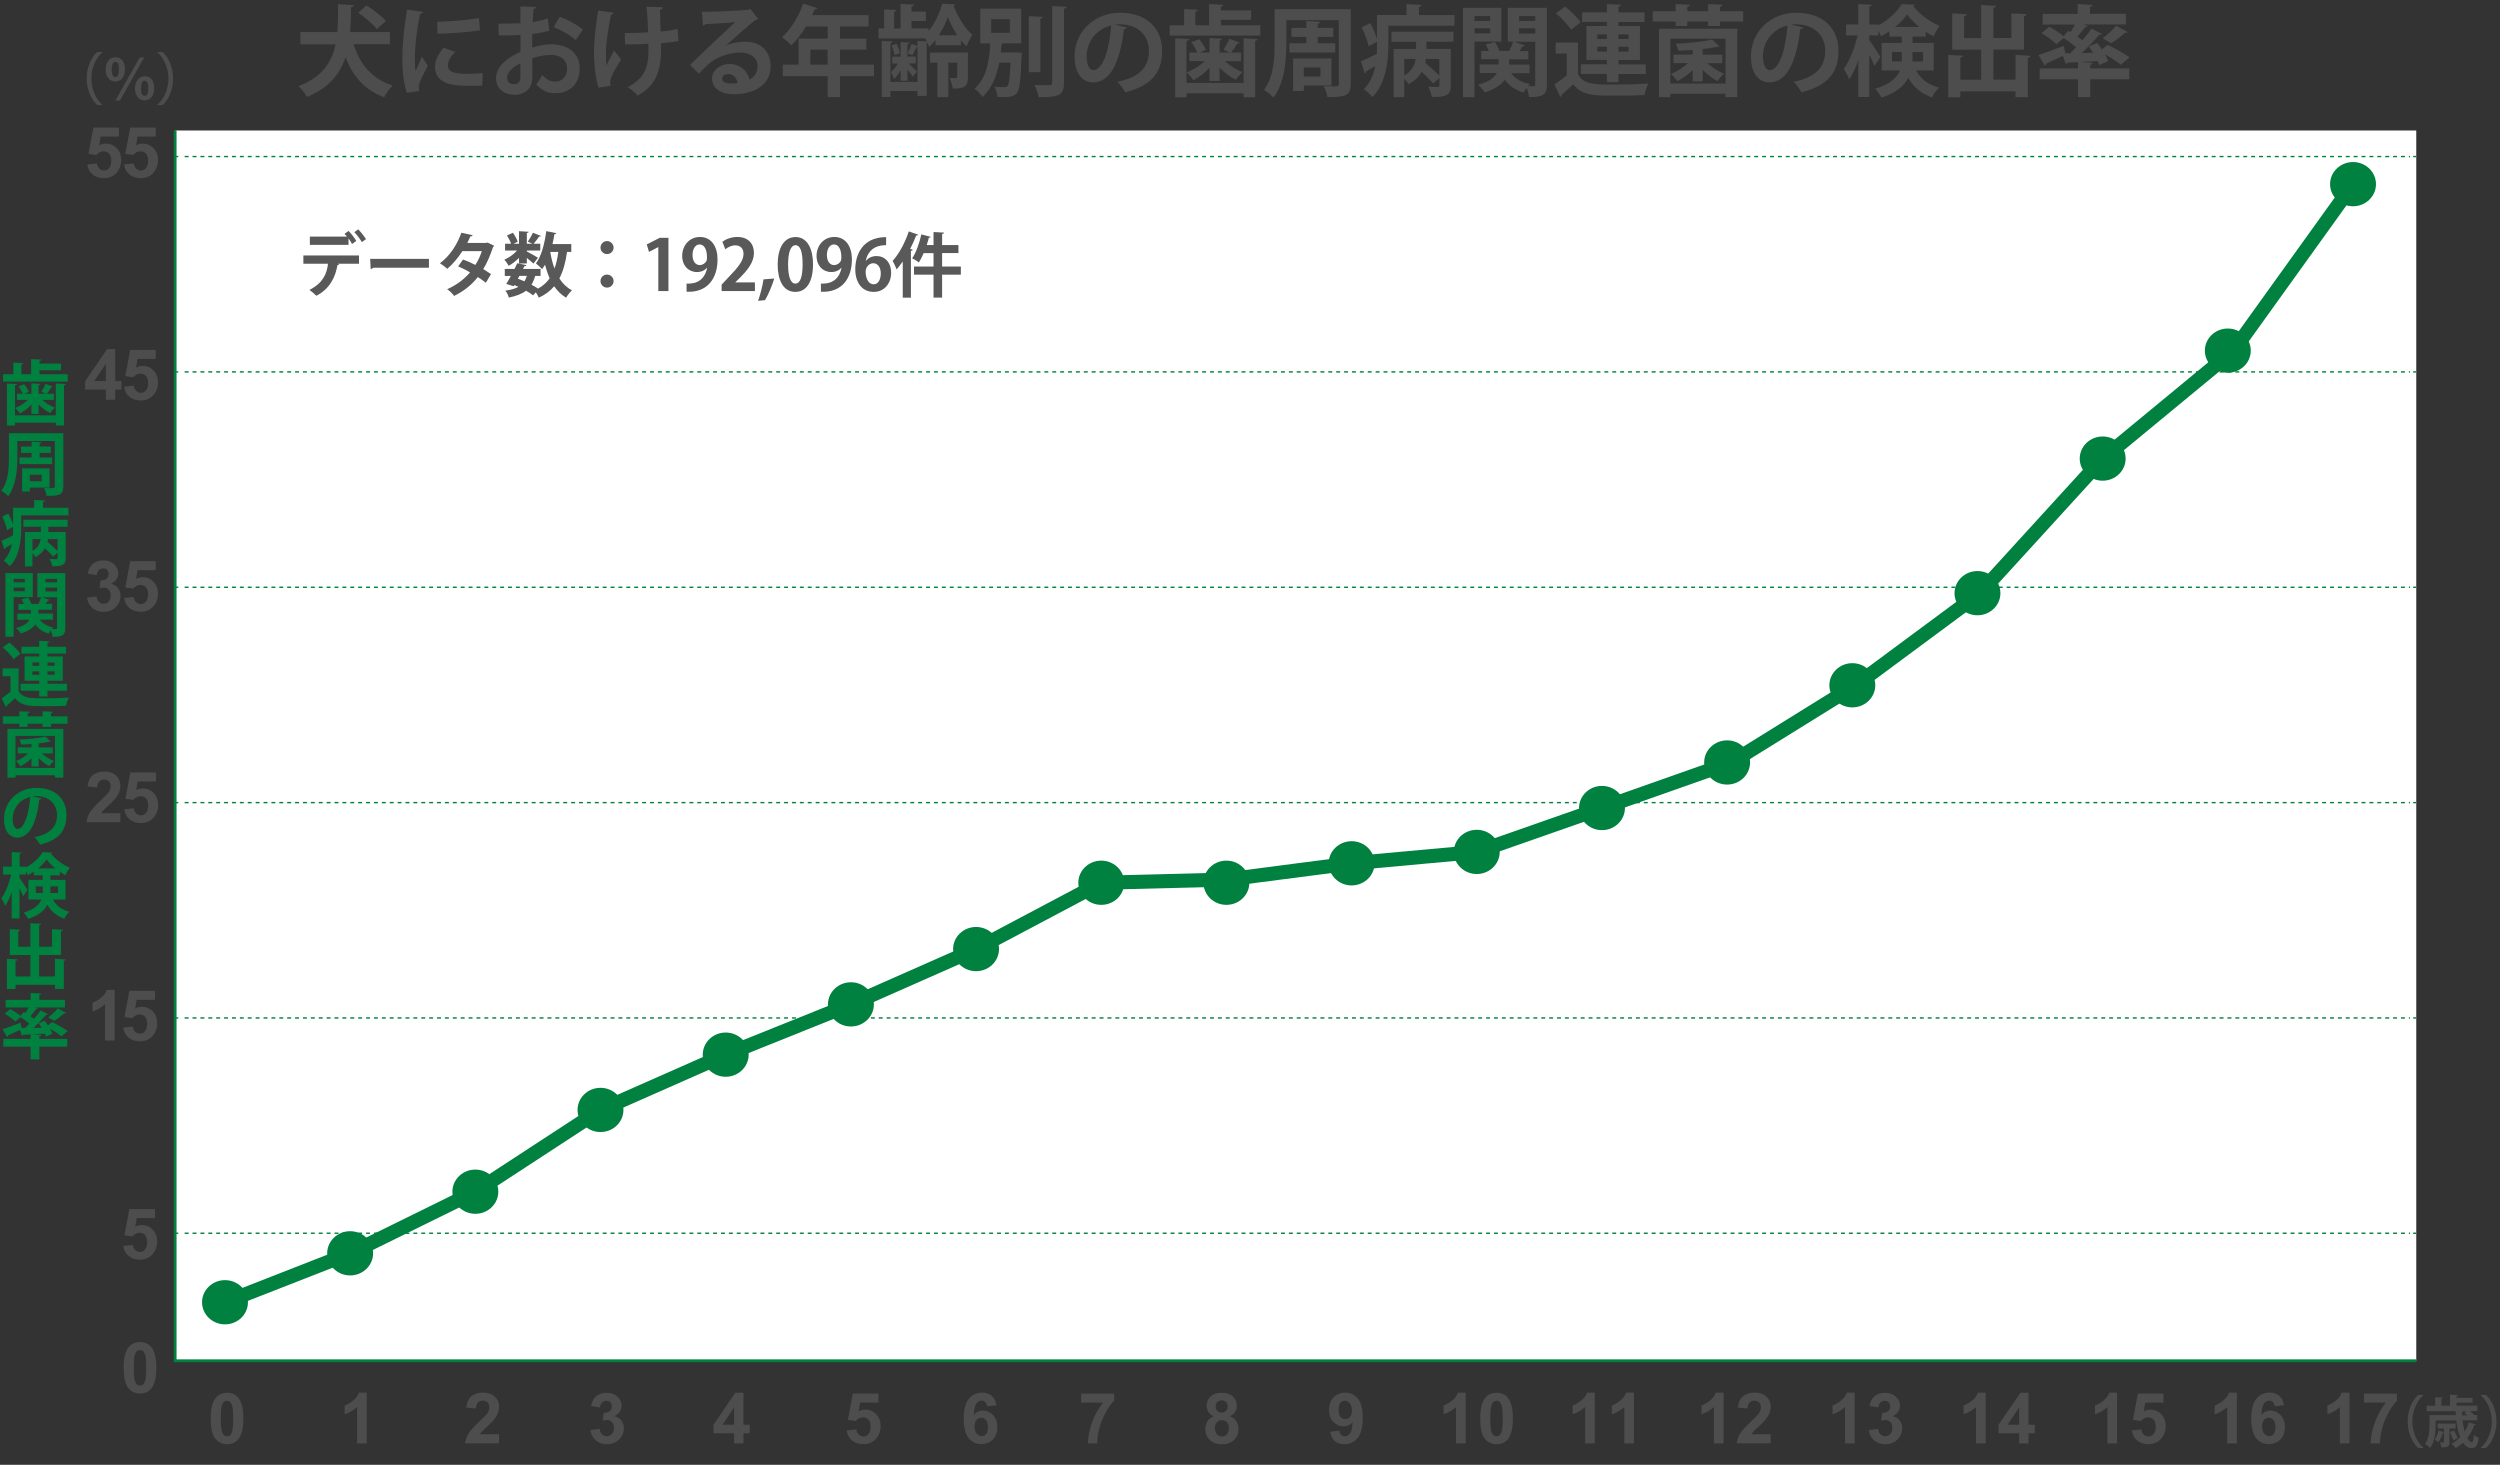 <?xml version="1.0" encoding="UTF-8"?><svg id="_歯周病グラフ01" xmlns="http://www.w3.org/2000/svg" width="355" height="208" xmlns:xlink="http://www.w3.org/1999/xlink" viewBox="0 0 355 208"><rect x="0" y="0" width="355" height="208" fill="#333333" stroke="none"/><defs><style>.cls-1{fill:#4d4d4d;}.cls-2{fill:#fff;}.cls-3{stroke-width:2px;}.cls-3,.cls-4,.cls-5,.cls-6,.cls-7{fill:none;}.cls-3,.cls-5,.cls-6,.cls-7{stroke:#00813f;stroke-miterlimit:10;}.cls-5,.cls-6{stroke-width:.2px;}.cls-8{fill:#595959;}.cls-6{stroke-dasharray:.56 .56;}.cls-7{stroke-width:.4px;}.cls-9{clip-path:url(#clippath);}.cls-10{fill:#00813f;}</style><clipPath id="clippath"><polyline class="cls-4" points="365 223 365 -1.29 -18.54 -1.29 -18.54 223"/></clipPath></defs><g id="ol"><rect class="cls-2" x="24.87" y="18.53" width="318.24" height="174.69"/><polyline class="cls-7" points="24.87 18.53 24.87 193.23 343.12 193.23"/><line class="cls-5" x1="24.87" y1="144.55" x2="25.32" y2="144.55"/><line class="cls-6" x1="26.22" y1="144.55" x2="342.22" y2="144.55"/><line class="cls-5" x1="342.67" y1="144.55" x2="343.12" y2="144.55"/><line class="cls-5" x1="24.87" y1="113.97" x2="25.32" y2="113.97"/><line class="cls-6" x1="26.22" y1="113.97" x2="342.22" y2="113.97"/><line class="cls-5" x1="342.67" y1="113.97" x2="343.12" y2="113.97"/><line class="cls-5" x1="24.87" y1="52.81" x2="25.32" y2="52.81"/><line class="cls-6" x1="26.22" y1="52.81" x2="342.22" y2="52.81"/><line class="cls-5" x1="342.67" y1="52.81" x2="343.12" y2="52.81"/><line class="cls-5" x1="24.87" y1="22.23" x2="25.32" y2="22.23"/><line class="cls-6" x1="26.22" y1="22.23" x2="342.22" y2="22.23"/><line class="cls-5" x1="342.67" y1="22.23" x2="343.12" y2="22.23"/><polyline class="cls-4" points="365 223 365 -1.29 -18.54 -1.29 -18.54 223"/><line class="cls-5" x1="24.87" y1="83.39" x2="25.32" y2="83.39"/><line class="cls-6" x1="26.22" y1="83.39" x2="342.22" y2="83.39"/><line class="cls-5" x1="342.67" y1="83.39" x2="343.12" y2="83.39"/><line class="cls-5" x1="24.87" y1="175.12" x2="25.32" y2="175.12"/><line class="cls-6" x1="26.22" y1="175.12" x2="342.22" y2="175.12"/><line class="cls-5" x1="342.67" y1="175.12" x2="343.12" y2="175.12"/><g class="cls-9"><path class="cls-10" d="M35.21,184.92c0,1.73-1.46,3.14-3.26,3.14s-3.26-1.41-3.26-3.14,1.46-3.14,3.26-3.14,3.26,1.41,3.26,3.14"/><path class="cls-10" d="M52.98,177.97c0,1.73-1.46,3.14-3.26,3.14s-3.26-1.41-3.26-3.14,1.46-3.14,3.26-3.14,3.26,1.41,3.26,3.14"/><path class="cls-10" d="M70.76,169.22c0,1.73-1.46,3.14-3.26,3.14s-3.26-1.41-3.26-3.14,1.46-3.14,3.26-3.14,3.26,1.41,3.26,3.14"/><path class="cls-10" d="M88.53,157.61c0,1.73-1.46,3.14-3.26,3.14s-3.26-1.41-3.26-3.14,1.46-3.14,3.26-3.14,3.26,1.41,3.26,3.14"/><path class="cls-10" d="M106.31,149.76c0,1.73-1.46,3.14-3.26,3.14s-3.26-1.41-3.26-3.14,1.46-3.14,3.26-3.14,3.26,1.41,3.26,3.14"/><path class="cls-10" d="M124.09,142.62c0,1.73-1.46,3.14-3.26,3.14s-3.26-1.41-3.26-3.14,1.46-3.14,3.26-3.14,3.26,1.41,3.26,3.14"/><path class="cls-10" d="M141.86,134.77c0,1.73-1.46,3.14-3.26,3.14s-3.26-1.41-3.26-3.14,1.46-3.14,3.26-3.14,3.26,1.41,3.26,3.14"/><path class="cls-10" d="M159.64,125.35c0,1.73-1.46,3.14-3.26,3.14s-3.26-1.41-3.26-3.14,1.46-3.14,3.26-3.14,3.26,1.41,3.26,3.14"/><path class="cls-10" d="M177.41,125.35c0,1.73-1.46,3.14-3.26,3.14s-3.26-1.41-3.26-3.14,1.46-3.14,3.26-3.14,3.26,1.41,3.26,3.14"/><path class="cls-10" d="M212.96,120.97c0,1.73-1.46,3.14-3.26,3.14s-3.26-1.41-3.26-3.14,1.46-3.14,3.26-3.14,3.26,1.41,3.26,3.14"/><path class="cls-10" d="M195.19,122.59c0,1.73-1.46,3.14-3.26,3.14s-3.26-1.41-3.26-3.14,1.46-3.14,3.26-3.14,3.26,1.41,3.26,3.14"/><path class="cls-10" d="M248.51,108.27c0,1.73-1.46,3.14-3.26,3.14s-3.26-1.41-3.26-3.14,1.46-3.14,3.26-3.14,3.26,1.41,3.26,3.14"/><path class="cls-10" d="M230.74,114.74c0,1.73-1.46,3.14-3.26,3.14s-3.26-1.41-3.26-3.14,1.46-3.14,3.26-3.14,3.26,1.41,3.26,3.14"/><path class="cls-10" d="M266.29,97.31c0,1.73-1.46,3.14-3.26,3.14s-3.26-1.41-3.26-3.14,1.46-3.14,3.26-3.14,3.26,1.41,3.26,3.14"/><path class="cls-10" d="M284.06,84.23c0,1.73-1.46,3.14-3.26,3.14s-3.26-1.41-3.26-3.14,1.46-3.14,3.26-3.14,3.26,1.41,3.26,3.14"/><path class="cls-10" d="M301.84,65.12c0,1.73-1.46,3.14-3.26,3.14s-3.26-1.41-3.26-3.14,1.46-3.14,3.26-3.14,3.26,1.41,3.26,3.14"/><path class="cls-10" d="M319.61,49.79c0,1.73-1.46,3.14-3.26,3.14s-3.26-1.41-3.26-3.14,1.46-3.14,3.26-3.14,3.26,1.41,3.26,3.14"/><path class="cls-10" d="M337.39,26.15c0,1.73-1.46,3.14-3.26,3.14s-3.26-1.41-3.26-3.14,1.46-3.14,3.26-3.14,3.26,1.41,3.26,3.14"/><polyline class="cls-3" points="334.13 26.15 317.15 49.79 298.58 65.12 281.14 84.23 263.48 97.31 245.82 108.27 227.48 114.74 209.7 120.97 191.93 122.59 174.15 124.9 156.38 125.35 138.6 134.77 120.83 142.62 103.05 149.76 85.28 157.61 67.5 169.22 49.72 177.97 31.95 184.92"/></g><path class="cls-1" d="M226.46,204.96h-1.37v-5.17c-.5.47-1.09.82-1.77,1.04v-1.25c.36-.12.75-.34,1.17-.67s.71-.71.86-1.15h1.11v7.19Z"/><path class="cls-1" d="M232.02,204.96h-1.37v-5.17c-.5.47-1.09.82-1.77,1.04v-1.25c.36-.12.75-.34,1.17-.67s.71-.71.86-1.15h1.11v7.19Z"/><path class="cls-1" d="M208.13,204.96h-1.37v-5.17c-.5.47-1.09.82-1.77,1.04v-1.25c.36-.12.75-.34,1.17-.67s.71-.71.86-1.15h1.11v7.19Z"/><path class="cls-1" d="M212.5,197.77c.69,0,1.24.25,1.63.74.47.59.7,1.56.7,2.92s-.23,2.33-.7,2.92c-.39.49-.93.73-1.62.73s-1.26-.27-1.68-.8c-.43-.54-.64-1.49-.64-2.86s.23-2.32.7-2.91c.39-.49.93-.73,1.62-.73ZM212.5,198.91c-.17,0-.31.05-.44.16-.13.11-.23.3-.3.57-.09.35-.14.95-.14,1.79s.04,1.42.13,1.73c.08.31.19.52.32.63.13.1.28.16.44.16s.31-.05.44-.16c.13-.11.23-.3.3-.57.09-.35.14-.95.14-1.79s-.04-1.42-.13-1.73c-.08-.31-.19-.52-.32-.63-.13-.11-.28-.16-.44-.16Z"/><path class="cls-1" d="M188.86,203.3l1.33-.15c.03.27.12.47.25.6s.32.2.54.2c.28,0,.52-.13.72-.39.2-.26.33-.8.38-1.62-.34.4-.78.6-1.29.6-.56,0-1.05-.22-1.46-.65-.41-.43-.61-1-.61-1.7s.22-1.31.65-1.76c.43-.44.98-.67,1.65-.67.73,0,1.32.28,1.79.84.47.56.7,1.49.7,2.77s-.24,2.25-.73,2.83c-.48.58-1.12.87-1.89.87-.56,0-1.01-.15-1.36-.45-.34-.3-.57-.74-.66-1.34ZM191.97,200.3c0-.44-.1-.79-.3-1.03-.2-.24-.44-.37-.71-.37s-.46.1-.63.3c-.17.2-.25.53-.25.98s.09.8.27,1.02c.18.22.41.32.68.32s.49-.1.67-.31.27-.51.27-.92Z"/><path class="cls-1" d="M172.35,201.1c-.35-.15-.61-.36-.77-.62s-.24-.55-.24-.86c0-.53.19-.98.56-1.32.37-.35.9-.52,1.59-.52s1.21.17,1.58.52.56.79.56,1.32c0,.33-.09.63-.26.89-.17.26-.42.46-.73.59.4.16.7.39.91.7.21.31.31.66.31,1.06,0,.66-.21,1.2-.63,1.61-.42.41-.98.62-1.68.62-.65,0-1.19-.17-1.63-.51-.51-.4-.77-.96-.77-1.66,0-.39.1-.74.29-1.07.19-.32.5-.57.91-.75ZM172.51,202.78c0,.38.1.67.29.88.19.21.44.32.72.32s.52-.1.7-.31.28-.5.28-.88c0-.34-.09-.6-.28-.81-.19-.2-.43-.31-.72-.31-.33,0-.58.12-.75.35-.17.23-.25.48-.25.75ZM172.63,199.71c0,.27.08.49.23.64.15.15.36.23.62.23s.47-.08.62-.23.23-.37.23-.64c0-.26-.08-.46-.23-.62-.16-.15-.36-.23-.61-.23s-.47.08-.63.23-.23.36-.23.62Z"/><path class="cls-1" d="M153.52,199.17v-1.27h4.69v1c-.39.38-.78.93-1.18,1.64s-.71,1.47-.92,2.27-.31,1.52-.31,2.15h-1.32c.02-.99.23-2,.61-3.03s.9-1.95,1.54-2.76h-3.12Z"/><path class="cls-1" d="M141.5,199.55l-1.33.15c-.03-.27-.12-.48-.25-.61s-.31-.2-.53-.2c-.29,0-.53.13-.73.39s-.33.8-.38,1.63c.34-.4.77-.61,1.27-.61.57,0,1.06.22,1.47.65.41.44.61,1,.61,1.69,0,.73-.21,1.32-.64,1.76s-.98.66-1.66.66c-.72,0-1.32-.28-1.78-.84-.46-.56-.7-1.48-.7-2.76s.24-2.26.73-2.84c.49-.58,1.12-.87,1.89-.87.54,0,.99.15,1.35.46s.58.75.68,1.33ZM138.39,202.55c0,.45.1.79.31,1.03s.44.36.7.36.47-.1.63-.3c.17-.2.25-.52.25-.98s-.09-.81-.27-1.02c-.18-.22-.41-.32-.68-.32s-.49.1-.67.31c-.18.21-.27.51-.27.92Z"/><path class="cls-1" d="M120.22,203.12l1.37-.14c.04.31.16.55.35.73.19.18.41.27.66.27.29,0,.53-.12.73-.35.2-.23.3-.58.3-1.05,0-.44-.1-.77-.29-.99-.2-.22-.45-.33-.77-.33-.39,0-.75.17-1.06.52l-1.11-.16.7-3.73h3.63v1.28h-2.59l-.21,1.22c.31-.15.62-.23.94-.23.61,0,1.12.22,1.55.66.42.44.63,1.02.63,1.72,0,.59-.17,1.11-.51,1.58-.46.63-1.11.95-1.94.95-.66,0-1.2-.18-1.62-.53-.42-.35-.67-.83-.75-1.43Z"/><path class="cls-1" d="M104.24,204.96v-1.44h-2.93v-1.2l3.11-4.55h1.15v4.54h.89v1.21h-.89v1.44h-1.33ZM104.24,202.31v-2.45l-1.65,2.45h1.65Z"/><path class="cls-1" d="M83.83,203.06l1.33-.16c.04.34.16.6.34.78s.41.27.67.27c.28,0,.52-.11.72-.32.19-.21.29-.5.29-.87,0-.35-.09-.62-.28-.82s-.41-.3-.68-.3c-.18,0-.39.03-.63.1l.15-1.12c.37,0,.65-.07.85-.24s.29-.4.29-.68c0-.24-.07-.43-.21-.58-.14-.14-.33-.21-.57-.21s-.43.08-.6.24-.27.4-.3.71l-1.26-.21c.09-.43.22-.78.4-1.04.18-.26.42-.46.74-.61s.67-.22,1.07-.22c.67,0,1.21.21,1.62.64.34.35.5.75.5,1.19,0,.63-.34,1.13-1.03,1.5.41.09.74.28.98.59.25.31.37.68.37,1.11,0,.63-.23,1.16-.69,1.61s-1.03.66-1.71.66c-.65,0-1.18-.19-1.61-.56-.43-.37-.67-.86-.74-1.46Z"/><path class="cls-1" d="M70.86,203.68v1.27h-4.81c.05-.48.21-.94.47-1.37.26-.43.78-1,1.54-1.72.62-.58,1-.97,1.14-1.17.19-.28.28-.56.28-.84,0-.31-.08-.54-.25-.71-.17-.16-.39-.25-.68-.25s-.51.09-.68.26c-.17.17-.27.46-.29.86l-1.37-.14c.08-.76.34-1.3.77-1.63s.97-.49,1.61-.49c.71,0,1.26.19,1.67.57.4.38.61.85.61,1.42,0,.32-.06.63-.17.92-.12.29-.3.6-.55.92-.17.21-.46.52-.9.91-.43.4-.71.66-.82.79-.12.13-.21.26-.28.38h2.72Z"/><path class="cls-1" d="M52.08,204.96h-1.37v-5.17c-.5.47-1.09.82-1.77,1.04v-1.25c.36-.12.75-.34,1.17-.67s.71-.71.86-1.15h1.11v7.19Z"/><path class="cls-1" d="M32.23,197.77c.69,0,1.24.25,1.63.74.47.59.7,1.56.7,2.92s-.23,2.33-.7,2.92c-.39.49-.93.73-1.62.73s-1.26-.27-1.68-.8c-.43-.54-.64-1.49-.64-2.86s.23-2.32.7-2.91c.39-.49.93-.73,1.62-.73ZM32.23,198.91c-.17,0-.31.05-.44.16-.13.11-.23.3-.3.57-.09.35-.14.95-.14,1.79s.04,1.42.13,1.73c.08.31.19.52.32.63.13.1.28.16.44.16s.31-.05.44-.16c.13-.11.23-.3.3-.57.09-.35.14-.95.14-1.79s-.04-1.42-.13-1.73c-.08-.31-.19-.52-.32-.63-.13-.11-.28-.16-.44-.16Z"/><path class="cls-1" d="M244.75,204.96h-1.37v-5.17c-.5.47-1.09.82-1.77,1.04v-1.25c.36-.12.75-.34,1.17-.67s.71-.71.86-1.15h1.11v7.19Z"/><path class="cls-1" d="M251.43,203.68v1.27h-4.81c.05-.48.21-.94.47-1.37.26-.43.78-1,1.54-1.72.62-.58,1-.97,1.14-1.17.19-.28.28-.56.28-.84,0-.31-.08-.54-.25-.71-.17-.16-.39-.25-.68-.25s-.51.09-.68.26c-.17.17-.27.46-.29.86l-1.37-.14c.08-.76.34-1.3.77-1.63s.97-.49,1.61-.49c.71,0,1.26.19,1.67.57.4.38.61.85.61,1.42,0,.32-.06.63-.17.92-.12.29-.3.6-.55.92-.17.21-.46.52-.9.91-.43.4-.71.66-.82.79-.12.13-.21.26-.28.38h2.72Z"/><path class="cls-1" d="M263.36,204.96h-1.37v-5.17c-.5.47-1.09.82-1.77,1.04v-1.25c.36-.12.75-.34,1.17-.67s.71-.71.86-1.15h1.11v7.19Z"/><path class="cls-1" d="M265.36,203.06l1.33-.16c.04.34.16.6.34.78s.41.27.67.27c.28,0,.52-.11.72-.32.19-.21.29-.5.29-.87,0-.35-.09-.62-.28-.82s-.41-.3-.68-.3c-.18,0-.39.03-.63.1l.15-1.12c.37,0,.65-.07.85-.24s.29-.4.29-.68c0-.24-.07-.43-.21-.58-.14-.14-.33-.21-.57-.21s-.43.08-.6.24-.27.4-.3.71l-1.26-.21c.09-.43.22-.78.4-1.04.18-.26.42-.46.74-.61s.67-.22,1.07-.22c.67,0,1.21.21,1.62.64.34.35.5.75.5,1.19,0,.63-.34,1.13-1.03,1.5.41.09.74.28.98.59.25.31.37.68.37,1.11,0,.63-.23,1.16-.69,1.61s-1.03.66-1.71.66c-.65,0-1.18-.19-1.61-.56-.43-.37-.67-.86-.74-1.46Z"/><path class="cls-1" d="M281.97,204.96h-1.37v-5.17c-.5.47-1.09.82-1.77,1.04v-1.25c.36-.12.75-.34,1.17-.67s.71-.71.86-1.15h1.11v7.19Z"/><path class="cls-1" d="M286.72,204.96v-1.44h-2.93v-1.2l3.11-4.55h1.15v4.54h.89v1.21h-.89v1.44h-1.33ZM286.72,202.31v-2.45l-1.65,2.45h1.65Z"/><path class="cls-1" d="M300.63,204.96h-1.37v-5.17c-.5.47-1.09.82-1.77,1.04v-1.25c.36-.12.75-.34,1.17-.67s.71-.71.86-1.15h1.11v7.19Z"/><path class="cls-1" d="M302.7,203.12l1.37-.14c.04.31.16.55.35.73.19.18.41.27.66.27.29,0,.53-.12.73-.35.2-.23.3-.58.3-1.05,0-.44-.1-.77-.29-.99-.2-.22-.45-.33-.77-.33-.39,0-.75.17-1.06.52l-1.11-.16.7-3.73h3.63v1.28h-2.59l-.21,1.22c.31-.15.62-.23.94-.23.61,0,1.12.22,1.55.66.42.44.63,1.02.63,1.72,0,.59-.17,1.11-.51,1.58-.46.63-1.11.95-1.94.95-.66,0-1.2-.18-1.62-.53-.42-.35-.67-.83-.75-1.43Z"/><path class="cls-1" d="M317.63,204.96h-1.37v-5.17c-.5.47-1.09.82-1.77,1.04v-1.25c.36-.12.75-.34,1.17-.67s.71-.71.86-1.15h1.11v7.19Z"/><path class="cls-1" d="M324.33,199.55l-1.33.15c-.03-.27-.12-.48-.25-.61s-.31-.2-.53-.2c-.29,0-.53.13-.73.39s-.33.8-.38,1.63c.34-.4.77-.61,1.27-.61.57,0,1.06.22,1.47.65.41.44.61,1,.61,1.69,0,.73-.21,1.32-.64,1.76s-.98.66-1.66.66c-.72,0-1.32-.28-1.78-.84-.46-.56-.7-1.48-.7-2.76s.24-2.26.73-2.84c.49-.58,1.12-.87,1.89-.87.54,0,.99.15,1.35.46s.58.75.68,1.33ZM321.22,202.55c0,.45.1.79.31,1.03s.44.36.7.36.47-.1.63-.3c.17-.2.25-.52.25-.98s-.09-.81-.27-1.02c-.18-.22-.41-.32-.68-.32s-.49.1-.67.31c-.18.21-.27.51-.27.92Z"/><path class="cls-1" d="M333.63,204.96h-1.37v-5.17c-.5.47-1.09.82-1.77,1.04v-1.25c.36-.12.75-.34,1.17-.67s.71-.71.86-1.15h1.11v7.19Z"/><path class="cls-1" d="M335.68,199.17v-1.27h4.69v1c-.39.38-.78.93-1.18,1.64s-.71,1.47-.92,2.27-.31,1.52-.31,2.15h-1.32c.02-.99.23-2,.61-3.03s.9-1.95,1.54-2.76h-3.12Z"/><path class="cls-1" d="M344.13,198.12c-.87.73-1.58,2.13-1.58,3.73s.73,3.02,1.58,3.73v.04h-.74c-.82-.73-1.5-2.14-1.5-3.77s.67-3.05,1.5-3.77h.74v.04Z"/><path class="cls-1" d="M349.68,201.73c.07.56.18,1.1.31,1.55.25-.39.45-.83.59-1.3l.99.28c-.02.06-.1.1-.21.09-.24.69-.58,1.32-1.01,1.86.19.37.42.58.64.58.18,0,.26-.31.3-1.06.18.18.46.35.68.42-.13,1.18-.4,1.47-1.02,1.47-.19,0-.7,0-1.21-.76-.31.3-.66.55-1.03.77-.12-.17-.41-.47-.58-.62.46-.23.86-.55,1.22-.93-.26-.66-.45-1.48-.55-2.37h-2.93v.63c0,.98-.13,2.38-.8,3.27-.14-.17-.53-.46-.72-.56.58-.8.64-1.91.64-2.72v-1.38h3.73c0-.18-.02-.38-.03-.56h-4.11v-.77h1.21v-1.22l1.1.06c0,.07-.07.12-.21.14v1.01h1.22v-1.57l1.14.06c0,.08-.07.13-.22.14v.26h2.29v.68h-2.29v.43h2.96v.77h-1.06c.25.18.5.38.64.54l-.03.02h.42v.75h-2.09ZM348.7,202.86h-.89v1.9c0,.57-.14.78-1.1.78-.03-.22-.14-.52-.23-.72.21,0,.41,0,.46,0,.08,0,.1-.02.1-.1v-1.31s-.07.04-.14.04c-.14.45-.38.98-.64,1.33-.14-.11-.38-.26-.54-.35.23-.3.44-.82.56-1.29l.77.22v-.51h-.89v-.7h2.54v.7ZM348.48,203.13c.2.34.42.82.5,1.12l-.64.26c-.07-.3-.28-.79-.47-1.15l.61-.22ZM350.27,200.42h-.49s-.09.06-.18.08c0,.16,0,.32.02.48h.77c-.14-.12-.3-.24-.43-.34l.31-.22Z"/><path class="cls-1" d="M352.26,205.58c.87-.73,1.58-2.13,1.58-3.73s-.73-3.02-1.58-3.73v-.04h.74c.83.73,1.5,2.14,1.5,3.77s-.66,3.05-1.5,3.77h-.74v-.04Z"/><path class="cls-1" d="M55.38,6.28h-5.17c.9,2.84,2.58,4.94,5.56,5.86-.41.38-.97,1.16-1.22,1.67-2.8-1.04-4.44-2.97-5.48-5.69-.77,2.31-2.3,4.33-5.48,5.65-.24-.49-.76-1.15-1.22-1.53,3.43-1.3,4.76-3.45,5.29-5.95h-5.01v-1.74h5.25c.11-1.29.1-2.62.11-3.96l2.23.14c-.03.15-.15.25-.39.29-.03,1.16-.04,2.35-.13,3.53h5.64v1.74ZM52.05.78c.95.6,2.16,1.51,2.73,2.2l-1.27,1.16c-.52-.69-1.68-1.67-2.65-2.33l1.19-1.04Z"/><path class="cls-1" d="M60.08,1.69c-.03.15-.15.25-.43.27-.53,2.48-.74,4.99-.74,6.16,0,.8.01,1.5.1,1.98.17-.41.71-1.6.9-2.05l.83,1.29c-.46.98-.95,1.75-1.16,2.42-.07.24-.11.46-.11.67,0,.17.03.34.07.49l-1.77.27c-.45-1.34-.64-3.14-.64-5s.29-4.51.66-6.82l2.31.32ZM68.49,12.15c-.52.03-1.08.04-1.61.04-.9,0-1.75-.04-2.38-.13-1.95-.27-2.73-1.3-2.73-2.49,0-1.01.46-1.88,1.2-2.79l1.68.58c-.63.62-1.04,1.26-1.04,1.96,0,1.05,1.26,1.16,2.93,1.16.67,0,1.4-.03,2-.1l-.06,1.76ZM62.08,3.09c1.6-.04,4.23-.22,5.93-.52l.15,1.74c-1.68.27-4.38.45-6.02.48l-.06-1.69Z"/><path class="cls-1" d="M78,4.35c-.7.21-1.5.36-2.42.48,0,.66-.01,1.33-.01,1.92.95-.28,1.95-.46,2.68-.46,2.3,0,4.06,1.16,4.06,3.42,0,2.03-1.15,3.52-3.54,3.52-.97,0-1.86-.36-2.62-1.25.29-.36.63-.91.87-1.34.52.63,1.12.95,1.77.95,1.13,0,1.74-.8,1.74-1.88s-.81-1.92-2.31-1.92c-.76.01-1.72.18-2.63.48v2.77c0,1.29-.83,2.42-2.55,2.42-1.22,0-2.61-.69-2.61-2.4,0-.95.64-1.93,1.7-2.7.5-.36,1.12-.71,1.78-.99v-2.4c-.92.06-1.96.07-3.1.07l-.03-1.68c1.16,0,2.2-.01,3.12-.06V.92l2.21.06c0,.17-.14.29-.36.32-.04.55-.07,1.19-.1,1.83.78-.11,1.51-.28,2.14-.52l.22,1.74ZM73.89,8.96c-.81.49-1.88,1.12-1.88,2.06,0,.57.34.94.95.94.57,0,.94-.32.94-.99,0-.35,0-1.18-.01-2ZM81.77,5.71c-.76-.7-2.03-1.43-3.15-1.86l.85-1.46c1.22.42,2.51,1.13,3.29,1.82l-1,1.5Z"/><path class="cls-1" d="M87.16,1.81c-.03.14-.2.25-.38.28-.38,1.58-.74,4.1-.74,5.39,0,.6.01,1.26.07,1.83.24-.52.73-1.5,1.08-2.14l1.02,1.3c-.39.56-1.09,1.71-1.39,2.44-.11.25-.17.48-.17.74,0,.15.01.32.06.52l-1.72.28c-.38-1.19-.64-2.96-.64-4.92s.29-4.3.6-6.02l2.21.29ZM88.73,4.69c.77,0,2.41-.03,3.31-.1-.07-1.62-.17-3.24-.24-3.63l2.33.07c-.01.15-.17.34-.42.39.01.66.06,1.89.1,3.07.76-.07,1.75-.21,2.39-.39l.15,1.72c-.69.14-1.54.25-2.49.32.01.15.01.77.01.92,0,2.93-.73,5.1-3.31,6.51-.24-.28-1.05-.97-1.42-1.2,2.45-1.25,2.94-2.94,2.94-5.14v-1.01c-.87.06-2.23.08-3.32.08l-.04-1.62Z"/><path class="cls-1" d="M103.15,6.44c.77-.34,1.86-.52,2.68-.52,2.13,0,3.6,1.3,3.6,3.5,0,2.51-2.18,3.96-5.24,3.96-1.81,0-3.08-.83-3.08-2.24,0-1.13,1.15-2.06,2.47-2.06,1.48,0,2.61.99,2.84,2.21.69-.34,1.16-.99,1.16-1.86,0-1.2-.99-1.97-2.41-1.97-1.91,0-3.67.8-4.67,1.74-.34.31-.9.87-1.26,1.27l-1.25-1.25c.99-.99,4.52-4.34,6.4-6.08-.69.1-3.11.22-4.23.29-.04.1-.21.18-.34.21l-.15-1.97c1.79,0,5.74-.15,6.67-.31l.21-.1,1.13,1.43c-.08.08-.25.14-.41.15-.73.53-2.98,2.55-4.13,3.57h0ZM103.89,11.86c.24,0,.67-.04.85-.08-.1-.74-.69-1.27-1.32-1.27-.46,0-.88.24-.88.64,0,.66.88.71,1.34.71Z"/><path class="cls-1" d="M124.1,9.18v1.64h-4.83v2.97h-1.74v-2.97h-6.37v-1.64h2.24v-3.7h4.13v-1.71h-3.08c-.62,1.02-1.33,1.96-2.07,2.66-.31-.32-.94-.88-1.34-1.15,1.23-1.06,2.38-2.94,3.01-4.76l2.03.63c-.06.11-.2.18-.39.17-.11.28-.24.55-.36.83h8v1.62h-4.05v1.71h3.74v1.57h-3.74v2.13h4.83ZM115.07,9.18h2.45v-2.13h-2.45v2.13Z"/><path class="cls-1" d="M132.84,6.44v-.76c-.28.36-.57.7-.9.97-.06-.15-.13-.34-.21-.52-.04.01-.08.01-.14.03v7.45h-1.3v-.69h-3.85v.85h-1.23v-7.96l1.54.08c-.01.13-.1.2-.31.24v5.5h3.85v-4.96s-.1.03-.15.03c-.14.32-.38.78-.57,1.13l-.69-.25c.18-.38.43-.94.56-1.33l.85.28v-.73l1.33.08c-.07-.15-.15-.29-.22-.43h-6.65v-1.42h.8V1.32l1.74.1c-.01.13-.1.21-.32.24v2.39h.91V.55l1.9.11c-.01.13-.11.21-.35.25v.74h2.04v1.33h-2.04v1.06h2.44v.38c.87-1.08,1.6-2.68,1.93-3.88.71.03,1.26.06,1.82.08-.03.1-.1.2-.21.22.55,1.4,1.61,3.26,2.67,4.08-.28.43-.62,1.11-.83,1.64-.28-.25-.56-.53-.81-.85v.71h-3.6ZM127.88,5.98l1.27.07c-.01.11-.1.18-.29.21v1.78h1.18v.97h-1.01l1.18,1.15-.6.73c-.14-.24-.45-.64-.74-1.02v1.6h-.98v-1.53c-.27.52-.6,1-.95,1.3-.07-.29-.28-.74-.42-1.02.35-.27.71-.71.98-1.2h-.8v-.97h1.19v-2.06ZM127,7.82c-.04-.38-.21-.95-.41-1.37l.73-.22c.22.42.41.98.46,1.34l-.79.25ZM137.44,7.47v3.49c0,1.22-.34,1.62-2.14,1.62-.06-.45-.27-1.08-.46-1.5.39.01.8.01.92.01s.17-.04.17-.17v-2.02h-1.27v4.89h-1.55v-4.89h-1.04v-1.44h5.38ZM135.92,5.01c-.56-.84-1.01-1.79-1.32-2.61-.28.8-.73,1.75-1.29,2.61h2.61Z"/><path class="cls-1" d="M143.9,7.43h.34s.87.06.87.06l-.04.46c-.13,3.43-.28,4.76-.66,5.24-.41.5-.84.59-2.06.59-.22,0-.46,0-.7-.01-.04-.45-.21-1.06-.45-1.46.62.06.87.06,1.48.06.17,0,.27-.03.38-.15.21-.24.34-1.13.43-3.32h-1.6c-.34,1.75-.97,3.57-2.37,4.88-.24-.39-.73-.91-1.13-1.19,1.81-1.58,2.1-4.26,2.24-6.43h-1.43V1.23h5.81v4.92h-2.76c-.04.41-.08.84-.14,1.29h1.78ZM140.74,2.73v1.93h2.66v-1.93h-2.66ZM148.09,2.4c-.01.14-.13.22-.36.27v7.58h-1.64V2.29l2,.11ZM149.41.86l2.05.1c-.01.14-.1.24-.38.27v10.52c0,1.72-.55,2.06-3.59,2.06-.07-.49-.34-1.26-.59-1.74.92.03,1.83.03,2.13.03.27,0,.38-.08.38-.35V.86Z"/><path class="cls-1" d="M160.02,3.9c-.06.13-.22.24-.42.24-.57,4.79-1.98,7.56-4.38,7.56-1.53,0-2.63-1.29-2.63-3.67,0-3.59,2.86-6.22,6.43-6.22,3.96,0,6,2.35,6,5.39,0,3.29-1.69,5-5.22,5.9-.27-.42-.66-1.01-1.12-1.49,3.19-.63,4.47-2.16,4.47-4.38s-1.57-3.78-4.15-3.78c-.25,0-.48.03-.71.06l1.75.39ZM157.79,3.62c-2.13.5-3.49,2.34-3.49,4.34,0,1.18.35,2,.97,2,1.37,0,2.28-3.07,2.52-6.35Z"/><path class="cls-1" d="M173.36,3.59h5.6v1.47h-12.86v-1.47h2.04V1.28l1.96.11c-.01.14-.11.21-.36.27v1.93h1.95V.58l2.03.1c-.01.14-.13.22-.36.28v.52h4.29v1.33h-4.29v.78ZM176.59,11.77v-6.33l1.99.1c-.01.14-.11.22-.35.27v8h-1.64v-.57h-8.11v.57h-1.6V5.44l1.96.1c-.01.14-.11.22-.36.27v5.97h8.11ZM171.75,11.49v-1.88c-.67.74-1.5,1.39-2.31,1.78-.21-.34-.63-.84-.94-1.11.92-.34,1.88-.92,2.56-1.6h-2.18v-1.22h1.13c-.17-.43-.5-1.04-.84-1.46l1.12-.43c.39.45.77,1.06.94,1.5l-.91.39h1.43v-2.06l1.77.1c-.01.13-.1.21-.34.25v1.71h1.46c-.28-.11-.9-.38-.9-.39.28-.43.64-1.09.83-1.57l1.47.55c-.04.08-.17.13-.34.13-.21.38-.57.9-.88,1.29h1.4v1.22h-2.28c.67.64,1.61,1.22,2.48,1.54-.29.27-.73.77-.94,1.09-.79-.38-1.61-1.01-2.3-1.72v1.89h-1.43Z"/><path class="cls-1" d="M191.81,1.31v10.62c0,1.67-.81,1.88-3.31,1.85-.07-.43-.31-1.15-.52-1.55.36.01.74.03,1.08.03,1.01,0,1.05,0,1.05-.34V2.87h-7.45v3.32c0,2.31-.25,5.63-1.82,7.66-.28-.32-.98-.88-1.36-1.08,1.4-1.83,1.51-4.52,1.51-6.6V1.31h10.81ZM183.1,6.14h2.41v-.9h-2.12v-1.28h2.12v-.97l1.95.11c-.01.14-.11.21-.35.27v.59h2.21v1.28h-2.21v.9h2.49v1.32h-6.5v-1.32ZM189.07,12.14h-3.92v.78h-1.53v-4.62h5.45v3.84ZM187.51,9.58h-2.37v1.29h2.37v-1.29Z"/><path class="cls-1" d="M201.5,2.14h5.04v1.51h-9.39v2.7c0,2.25-.32,5.5-2.28,7.44-.24-.32-.88-.92-1.2-1.12.91-.94,1.39-2.1,1.62-3.29-.49.29-.94.56-1.29.76-.01.13-.1.24-.21.28l-.53-1.71c.59-.25,1.4-.63,2.25-1.07.03-.45.03-.78.03-1.71l-1.21.64c-.13-.7-.53-1.82-.97-2.69l1.22-.6c.38.7.77,1.57.95,2.24v-3.39h4.19V.58l2.16.11c-.01.14-.13.22-.39.28v1.16ZM197.59,5.93v-1.42h8.8v1.42h-3.84v1.02h3.46v5.2c0,1.18-.38,1.67-2.68,1.62-.07-.43-.31-1.06-.53-1.46.32.01.69.03.95.03.57,0,.64,0,.64-.22v-1.06l-.88.81c-.35-.45-1-1.09-1.62-1.67-.39.66-.98,1.26-1.86,1.74-.14-.22-.38-.52-.63-.77v2.62h-1.5v-6.83h3.18v-1.02h-3.49ZM199.4,8.37v2.34c1.11-.62,1.5-1.5,1.62-2.34h-1.62ZM202.49,8.37c-.03.18-.06.38-.1.56.67.56,1.5,1.29,2,1.82v-2.38h-1.91Z"/><path class="cls-1" d="M213.19,5.91h-3.81v7.89h-1.64V1.11h5.45v4.79ZM211.6,2.28h-2.23v.69h2.23v-.69ZM209.38,4.74h2.23v-.73h-2.23v.73ZM219.66,1.11v10.9c0,1.43-.49,1.78-2.54,1.78-.03-.35-.17-.9-.34-1.32-.17.24-.32.48-.42.67-1.18-.34-2.04-.95-2.67-1.81-.49.69-1.36,1.3-2.84,1.79-.2-.31-.63-.81-.98-1.08,1.6-.42,2.34-1.05,2.67-1.67h-2.42v-1.22h2.68v-.74h-2.47v-1.18h1.09c-.13-.31-.29-.64-.46-.91l1.29-.36c.28.38.55.88.67,1.27h1.4c.2-.41.43-.92.55-1.32h-.76V1.11h5.55ZM217.19,10.39h-2.62c.57.77,1.47,1.32,2.69,1.55-.08.08-.18.18-.28.29,1.02.04,1.02,0,1.02-.24v-6.06h-3l1.53.52c-.04.1-.17.14-.35.14-.11.2-.27.43-.42.66h1.26v1.18h-2.73v.74h2.9v1.22ZM218.01,2.28h-2.3v.69h2.3v-.69ZM215.71,4.01v.76h2.3v-.76h-2.3Z"/><path class="cls-1" d="M224.08,6.06v4.52c.84,1.43,2.38,1.43,4.96,1.43,1.67,0,3.67-.04,5.02-.15-.2.39-.45,1.16-.53,1.64-1.06.06-2.61.08-4.02.08-3.24,0-4.85,0-6.12-1.61-.56.55-1.15,1.08-1.65,1.5.01.17-.04.22-.18.29l-.83-1.77c.55-.36,1.18-.81,1.75-1.29v-3.1h-1.58v-1.55h3.19ZM222.23.93c.8.63,1.78,1.57,2.23,2.24l-1.39,1.05c-.39-.67-1.33-1.65-2.13-2.34l1.29-.95ZM228.18,11.66v-1.16h-3.7v-1.37h3.7v-.62h-2.91V3.69h2.91v-.58h-3.53v-1.36h3.53V.58l2,.1c-.01.14-.11.22-.36.27v.81h3.7v1.36h-3.7v.58h3.05v4.82h-3.05v.62h3.88v1.37h-3.88v1.16h-1.64ZM226.82,4.88v.66h1.36v-.66h-1.36ZM226.82,7.33h1.36v-.69h-1.36v.69ZM231.25,4.88h-1.43v.66h1.43v-.66ZM231.25,7.33v-.69h-1.43v.69h1.43Z"/><path class="cls-1" d="M244.24,1.59h3.29v1.47h-3.29v.63h-1.68v-.63h-2.97v.63h-1.65v-.63h-3.26v-1.47h3.26V.58l2.03.1c-.01.14-.13.22-.38.28v.63h2.97V.58l2.04.1c-.01.15-.11.22-.36.28v.63ZM235.58,13.79V4.08h11.11v9.71h-1.67v-.48h-7.84v.48h-1.6ZM245.03,5.49h-7.84v6.37h7.84v-6.37ZM240.36,11.55v-1.61c-.66.66-1.44,1.23-2.19,1.6-.2-.32-.62-.81-.91-1.05.87-.32,1.78-.9,2.44-1.53h-2.07v-1.21h2.73v-.66c-.69.06-1.39.08-2.05.1-.06-.27-.21-.73-.35-.99,1.82-.07,3.96-.28,5.15-.59l1.04.98s-.11.06-.18.06c-.04,0-.08,0-.13-.01-.56.13-1.27.24-2.06.32v.8h2.79v1.21h-2.14c.66.6,1.57,1.19,2.39,1.5-.31.25-.73.73-.94,1.05-.69-.36-1.47-.97-2.1-1.61v1.65h-1.43Z"/><path class="cls-1" d="M256.06,3.9c-.06.13-.22.24-.42.24-.57,4.79-1.98,7.56-4.38,7.56-1.53,0-2.63-1.29-2.63-3.67,0-3.59,2.86-6.22,6.43-6.22,3.96,0,6,2.35,6,5.39,0,3.29-1.7,5-5.23,5.9-.27-.42-.66-1.01-1.12-1.49,3.19-.63,4.47-2.16,4.47-4.38s-1.57-3.78-4.15-3.78c-.25,0-.48.03-.71.06l1.75.39ZM253.83,3.62c-2.13.5-3.49,2.34-3.49,4.34,0,1.18.35,2,.97,2,1.37,0,2.28-3.07,2.52-6.35Z"/><path class="cls-1" d="M274.58,10.01h-2.49c.81,1.47,1.88,2.02,3.24,2.44-.38.35-.78.91-.97,1.4-1.4-.55-2.51-1.26-3.39-2.79-.59,1.12-1.71,2.13-3.8,2.8-.15-.34-.63-.98-.9-1.25,2.19-.69,3.12-1.6,3.52-2.6h-2.59v-3.91h2.86v-.9h-1.76v-.76c-.38.27-.79.5-1.18.7-.1-.22-.24-.5-.39-.78v.67h-1.29v.67c.38.49,1.37,2.02,1.58,2.37l-.85,1.3c-.15-.41-.43-1.02-.73-1.61v6.01h-1.56v-5.24c-.36,1.08-.81,2.06-1.29,2.75-.15-.45-.52-1.11-.77-1.5.83-1.12,1.58-3.07,1.96-4.75h-1.64v-1.56h1.74V.57l1.92.11c-.01.13-.11.21-.36.25v2.55h1.29v.11c1.39-.71,2.68-1.92,3.31-3,.06,0,.11.01,1.89.07-.03.1-.13.18-.25.21.85,1.12,2.39,2.27,3.75,2.8-.31.41-.64,1.01-.87,1.49-.36-.18-.74-.41-1.12-.67v.71h-1.86v.9h3.01v3.91ZM268.66,8.72h1.39c.01-.15.01-.32.01-.48v-.85h-1.4v1.33ZM272.52,3.82c-.69-.56-1.29-1.19-1.71-1.78-.39.59-1,1.21-1.68,1.78h3.39ZM273.07,7.39h-1.5v.9c0,.14,0,.29-.01.43h1.51v-1.33Z"/><path class="cls-1" d="M286.2,7.8l2.13.13c-.01.13-.11.22-.38.27v5.6h-1.75v-.83h-7.84v.84h-1.71v-6.01l2.1.11c-.01.14-.13.24-.39.27v3.14h2.96v-4.27h-4.1V1.9l2.07.13c-.01.14-.13.22-.39.27v3.11h2.42V.72l2.13.11c-.01.14-.13.22-.39.28v4.29h2.56V1.9l2.16.11c-.01.14-.11.22-.38.28v4.75h-4.34v4.27h3.15v-3.52Z"/><path class="cls-1" d="M297.17,8.93c-.01.14-.11.22-.36.25v.53h5.55v1.55h-5.55v2.52h-1.74v-2.52h-5.44v-1.55h5.44v-.88l-1.49.06c-.03.11-.13.18-.24.2l-.41-1.15c-.88.42-1.78.84-2.39,1.11,0,.13-.06.22-.17.28l-.9-1.51c.91-.29,2.26-.81,3.57-1.3l.24,1.04h.69c.28-.27.57-.55.85-.84-.5-.43-1.18-.92-1.77-1.32l-1.04.88c-.43-.46-1.37-1.13-2.12-1.57l1.11-.91c.66.35,1.53.91,2.04,1.34l.64-.78.32.2c.24-.35.48-.73.67-1.08h-4.61v-1.51h4.97V.58l2.1.13c-.01.13-.11.22-.36.25v1h5.1v1.51h-5.98l.57.24c-.07.11-.22.14-.36.13-.28.41-.7.92-1.11,1.37.25.17.5.35.71.5.49-.56.95-1.13,1.3-1.64l1.47.73c-.04.1-.18.14-.38.14-.66.77-1.58,1.74-2.48,2.59l1.61-.03c-.2-.31-.41-.62-.6-.9l1.19-.5c.22.28.45.6.67.92l.8-.66c1.01.48,2.38,1.23,3.1,1.79l-1.22,1.05c-.49-.42-1.4-1.02-2.25-1.5.2.35.35.69.45.97l-1.26.57c-.06-.17-.13-.35-.22-.56-.88.06-1.78.08-2.56.11h0s1.82.13,1.82.13ZM302.15,4.55c-.06.08-.21.13-.38.1-.5.46-1.37,1.11-1.98,1.5-.01,0-1.2-.71-1.2-.71.63-.46,1.44-1.22,1.92-1.78l1.64.9Z"/><path class="cls-1" d="M14.55,7.42c-.87.73-1.58,2.13-1.58,3.73s.73,3.02,1.58,3.73v.04h-.74c-.82-.73-1.5-2.14-1.5-3.77s.67-3.05,1.5-3.77h.74v.04Z"/><path class="cls-1" d="M17.74,9.81c0,1.18-.63,1.77-1.37,1.77-.81,0-1.37-.7-1.37-1.7s.55-1.75,1.41-1.75c.93,0,1.33.8,1.33,1.67ZM15.86,9.9c0,.68.21,1.04.52,1.04.34,0,.51-.37.51-1.09,0-.66-.14-1.07-.5-1.07-.26,0-.53.24-.53,1.12ZM16.38,14.28l3.45-6.12h.65l-3.45,6.12h-.65ZM21.91,12.49c0,1.18-.64,1.77-1.38,1.77-.81,0-1.36-.7-1.36-1.69s.54-1.75,1.4-1.75c.93,0,1.33.8,1.33,1.67ZM20.02,12.58c0,.67.21,1.03.53,1.03.34,0,.5-.37.5-1.08,0-.66-.14-1.08-.5-1.08-.33,0-.53.36-.53,1.13Z"/><path class="cls-1" d="M22.34,14.88c.87-.73,1.58-2.13,1.58-3.73s-.73-3.02-1.58-3.73v-.04h.74c.83.73,1.5,2.14,1.5,3.77s-.66,3.05-1.5,3.77h-.74v-.04Z"/><path class="cls-1" d="M12.39,23.35l1.37-.14c.04.31.15.55.35.73s.41.27.66.27c.29,0,.53-.12.73-.35s.3-.58.3-1.05c0-.44-.1-.77-.3-.99-.2-.22-.45-.33-.77-.33-.39,0-.75.17-1.06.52l-1.11-.16.7-3.73h3.63v1.28h-2.59l-.21,1.22c.31-.15.62-.23.94-.23.61,0,1.12.22,1.55.66s.63,1.02.63,1.72c0,.59-.17,1.11-.51,1.58-.47.63-1.11.95-1.94.95-.66,0-1.2-.18-1.62-.53s-.67-.83-.75-1.43Z"/><path class="cls-1" d="M17.62,23.35l1.37-.14c.04.31.16.55.35.73.19.18.41.27.66.27.29,0,.53-.12.73-.35.2-.23.3-.58.3-1.05,0-.44-.1-.77-.3-.99s-.45-.33-.77-.33c-.39,0-.75.17-1.06.52l-1.11-.16.7-3.73h3.63v1.28h-2.59l-.21,1.22c.31-.15.62-.23.94-.23.61,0,1.12.22,1.55.66.42.44.63,1.02.63,1.72,0,.59-.17,1.11-.51,1.58-.47.63-1.11.95-1.94.95-.66,0-1.2-.18-1.62-.53-.42-.35-.67-.83-.75-1.43Z"/><path class="cls-1" d="M15.03,56.76v-1.44h-2.93v-1.2l3.11-4.55h1.15v4.54h.89v1.21h-.89v1.44h-1.33ZM15.03,54.12v-2.45l-1.65,2.45h1.65Z"/><path class="cls-1" d="M17.62,54.92l1.37-.14c.04.31.16.55.35.73.19.18.41.27.66.27.29,0,.53-.12.73-.35.2-.23.3-.58.3-1.05,0-.44-.1-.77-.3-.99s-.45-.33-.77-.33c-.39,0-.75.17-1.06.52l-1.11-.16.7-3.73h3.63v1.28h-2.59l-.21,1.22c.31-.15.62-.23.94-.23.61,0,1.12.22,1.55.66.42.44.63,1.02.63,1.72,0,.59-.17,1.11-.51,1.58-.47.63-1.11.95-1.94.95-.66,0-1.2-.18-1.62-.53-.42-.35-.67-.83-.75-1.43Z"/><path class="cls-1" d="M12.38,84.86l1.33-.16c.04.34.16.6.34.78s.41.27.67.27c.28,0,.52-.11.71-.32s.29-.5.29-.87c0-.35-.09-.62-.28-.82s-.41-.3-.68-.3c-.18,0-.39.03-.63.1l.15-1.12c.37,0,.65-.07.85-.24s.29-.4.29-.68c0-.24-.07-.43-.21-.58-.14-.14-.33-.21-.57-.21s-.43.08-.6.24-.27.4-.3.71l-1.27-.21c.09-.43.22-.78.4-1.04s.42-.46.74-.61.67-.22,1.07-.22c.67,0,1.21.21,1.62.64.34.35.5.75.5,1.19,0,.63-.34,1.13-1.03,1.5.41.09.74.28.98.59s.37.68.37,1.11c0,.63-.23,1.16-.69,1.61s-1.03.66-1.71.66c-.65,0-1.19-.19-1.61-.56-.43-.37-.67-.86-.74-1.46Z"/><path class="cls-1" d="M17.62,84.92l1.37-.14c.04.31.16.55.35.73.19.18.41.27.66.27.29,0,.53-.12.73-.35.2-.23.3-.58.3-1.05,0-.44-.1-.77-.3-.99s-.45-.33-.77-.33c-.39,0-.75.17-1.06.52l-1.11-.16.7-3.73h3.63v1.28h-2.59l-.21,1.22c.31-.15.62-.23.94-.23.61,0,1.12.22,1.55.66.42.44.63,1.02.63,1.72,0,.59-.17,1.11-.51,1.58-.47.63-1.11.95-1.94.95-.66,0-1.2-.18-1.62-.53-.42-.35-.67-.83-.75-1.43Z"/><path class="cls-1" d="M17.09,115.49v1.27h-4.81c.05-.48.21-.94.47-1.37.26-.43.78-1,1.54-1.72.62-.58,1-.97,1.14-1.17.19-.28.28-.56.28-.84,0-.31-.08-.54-.25-.71s-.39-.25-.68-.25-.51.09-.68.26c-.17.17-.27.46-.29.86l-1.37-.14c.08-.76.34-1.3.77-1.63s.97-.49,1.61-.49c.71,0,1.26.19,1.67.57.4.38.61.85.61,1.42,0,.32-.06.63-.17.92s-.3.6-.55.92c-.17.21-.47.52-.9.91-.43.4-.71.66-.82.79s-.21.26-.28.38h2.72Z"/><path class="cls-1" d="M17.63,114.92l1.37-.14c.04.31.15.55.35.73.19.18.41.27.66.27.29,0,.53-.12.73-.35.2-.23.3-.58.3-1.05,0-.44-.1-.77-.29-.99s-.45-.33-.77-.33c-.39,0-.75.17-1.06.52l-1.11-.16.7-3.73h3.63v1.28h-2.59l-.21,1.22c.31-.15.62-.23.94-.23.61,0,1.12.22,1.55.66.42.44.63,1.02.63,1.72,0,.59-.17,1.11-.51,1.58-.46.63-1.11.95-1.94.95-.66,0-1.2-.18-1.62-.53-.42-.35-.67-.83-.75-1.43Z"/><path class="cls-1" d="M16.28,147.76h-1.37v-5.17c-.5.47-1.09.82-1.77,1.04v-1.25c.36-.12.75-.34,1.17-.67s.71-.71.86-1.15h1.11v7.19Z"/><path class="cls-1" d="M17.49,145.92l1.37-.14c.04.31.16.55.35.73s.41.27.66.27c.29,0,.53-.12.73-.35s.3-.58.3-1.05c0-.44-.1-.77-.29-.99-.2-.22-.45-.33-.77-.33-.39,0-.75.17-1.06.52l-1.11-.16.7-3.73h3.63v1.28h-2.59l-.21,1.22c.31-.15.62-.23.94-.23.61,0,1.12.22,1.55.66s.63,1.02.63,1.72c0,.59-.17,1.11-.51,1.58-.46.63-1.11.95-1.94.95-.66,0-1.2-.18-1.62-.53s-.67-.83-.75-1.43Z"/><path class="cls-1" d="M17.49,176.92l1.37-.14c.04.31.16.55.35.73s.41.27.66.27c.29,0,.53-.12.73-.35s.3-.58.3-1.05c0-.44-.1-.77-.29-.99-.2-.22-.45-.33-.77-.33-.39,0-.75.17-1.06.52l-1.11-.16.7-3.73h3.63v1.28h-2.59l-.21,1.22c.31-.15.62-.23.94-.23.61,0,1.12.22,1.55.66s.63,1.02.63,1.72c0,.59-.17,1.11-.51,1.58-.46.63-1.11.95-1.94.95-.66,0-1.2-.18-1.62-.53s-.67-.83-.75-1.43Z"/><path class="cls-1" d="M19.87,190.57c.69,0,1.24.25,1.63.74.46.59.7,1.56.7,2.92s-.23,2.33-.7,2.92c-.39.49-.93.73-1.62.73s-1.26-.27-1.68-.8c-.43-.54-.64-1.49-.64-2.86s.23-2.32.7-2.91c.39-.49.93-.73,1.62-.73ZM19.87,191.71c-.17,0-.31.05-.44.16-.13.11-.23.3-.3.57-.09.35-.14.95-.14,1.79s.04,1.42.13,1.73c.08.31.19.52.32.63s.28.16.44.16.31-.05.45-.16c.13-.11.23-.3.3-.57.09-.35.14-.95.14-1.79s-.04-1.42-.13-1.73c-.08-.31-.19-.52-.32-.63s-.28-.16-.44-.16Z"/><path class="cls-10" d="M5.61,53.14h4v1.05H.43v-1.05h1.46v-1.65l1.4.08c0,.1-.08.15-.26.19v1.38h1.39v-2.15l1.45.07c-.01.1-.09.16-.26.2v.37h3.06v.95h-3.06v.56ZM7.92,58.98v-4.52l1.42.07c0,.1-.08.16-.25.19v5.71h-1.17v-.41H2.13v.41H.99v-5.97l1.4.07c0,.1-.08.16-.26.19v4.26h5.79ZM4.46,58.78v-1.34c-.48.53-1.07.99-1.65,1.27-.15-.24-.45-.6-.67-.79.66-.24,1.34-.66,1.83-1.14h-1.56v-.87h.81c-.12-.31-.36-.74-.6-1.04l.8-.31c.28.32.55.76.67,1.07l-.65.28h1.02v-1.47l1.26.07c0,.09-.07.15-.24.18v1.22h1.04c-.2-.08-.64-.27-.64-.28.2-.31.46-.78.59-1.12l1.05.39c-.03.06-.12.09-.24.09-.15.27-.41.64-.63.92h1v.87h-1.63c.48.46,1.15.87,1.77,1.1-.21.19-.52.55-.67.78-.56-.27-1.15-.72-1.64-1.23v1.35h-1.02Z"/><path class="cls-10" d="M8.99,61.51v7.58c0,1.19-.58,1.34-2.36,1.32-.05-.31-.22-.82-.37-1.11.26,0,.53.02.77.02.72,0,.75,0,.75-.24v-6.46H2.46v2.37c0,1.65-.18,4.02-1.3,5.47-.2-.23-.7-.63-.97-.77,1-1.31,1.08-3.23,1.08-4.71v-3.47h7.72ZM2.77,64.96h1.72v-.64h-1.51v-.91h1.51v-.69l1.39.08c0,.1-.08.15-.25.19v.42h1.58v.91h-1.58v.64h1.78v.94H2.77v-.94ZM7.03,69.24h-2.8v.56h-1.09v-3.3h3.89v2.74ZM5.92,67.41h-1.69v.92h1.69v-.92Z"/><path class="cls-10" d="M6.11,72.1h3.6v1.08H3.01v1.93c0,1.61-.23,3.93-1.63,5.31-.17-.23-.63-.66-.86-.8.65-.67.99-1.5,1.16-2.35-.35.21-.67.4-.92.54,0,.09-.07.17-.15.2l-.38-1.22c.42-.18,1-.45,1.61-.76.02-.32.02-.56.02-1.22l-.86.46c-.09-.5-.38-1.3-.69-1.92l.87-.43c.27.5.55,1.12.68,1.6v-2.42h2.99v-1.11l1.54.08c0,.1-.09.16-.28.2v.83ZM3.32,74.81v-1.01h6.28v1.01h-2.74v.73h2.47v3.71c0,.84-.27,1.19-1.91,1.16-.05-.31-.22-.76-.38-1.04.23,0,.49.02.68.02.41,0,.46,0,.46-.16v-.76l-.63.58c-.25-.32-.71-.78-1.16-1.19-.28.47-.7.9-1.33,1.24-.1-.16-.27-.37-.45-.55v1.87h-1.07v-4.88h2.27v-.73h-2.49ZM4.61,76.55v1.67c.79-.44,1.07-1.07,1.16-1.67h-1.16ZM6.82,76.55c-.02.13-.04.27-.07.4.48.4,1.07.92,1.43,1.3v-1.7h-1.36Z"/><path class="cls-10" d="M4.66,84.79H1.94v5.63H.77v-9.04h3.89v3.42ZM3.53,82.2h-1.59v.49h1.59v-.49ZM1.94,83.96h1.59v-.52h-1.59v.52ZM9.27,81.38v7.78c0,1.02-.35,1.27-1.81,1.27-.02-.25-.12-.64-.24-.94-.12.17-.23.34-.3.48-.84-.24-1.46-.68-1.91-1.29-.35.49-.97.93-2.03,1.28-.14-.22-.45-.58-.7-.77,1.14-.3,1.67-.75,1.91-1.19h-1.73v-.87h1.91v-.53h-1.76v-.84h.78c-.09-.22-.21-.46-.33-.65l.92-.26c.2.27.39.63.48.91h1c.14-.29.31-.66.39-.94h-.54v-3.44h3.96ZM7.52,87.99h-1.87c.41.55,1.05.94,1.92,1.11-.06.06-.13.13-.2.21.73.03.73,0,.73-.17v-4.33h-2.14l1.09.37c-.03.07-.12.1-.25.1-.08.14-.19.31-.3.47h.9v.84h-1.95v.53h2.07v.87ZM8.1,82.2h-1.64v.49h1.64v-.49ZM6.46,83.44v.54h1.64v-.54h-1.64Z"/><path class="cls-10" d="M2.64,94.91v3.23c.6,1.02,1.7,1.02,3.54,1.02,1.19,0,2.62-.03,3.58-.11-.14.28-.32.83-.38,1.17-.76.04-1.86.06-2.87.06-2.31,0-3.46,0-4.37-1.15-.4.39-.82.77-1.18,1.07,0,.12-.03.16-.13.21l-.59-1.26c.39-.26.84-.58,1.25-.92v-2.21H.36v-1.11h2.28ZM1.32,91.25c.57.45,1.27,1.12,1.59,1.6l-.99.75c-.28-.48-.95-1.18-1.52-1.67l.92-.68ZM5.57,98.91v-.83h-2.64v-.98h2.64v-.44h-2.08v-3.44h2.08v-.41h-2.52v-.97h2.52v-.84l1.43.07c0,.1-.08.16-.26.19v.58h2.64v.97h-2.64v.41h2.18v3.44h-2.18v.44h2.77v.98h-2.77v.83h-1.17ZM4.6,94.07v.47h.97v-.47h-.97ZM4.6,95.82h.97v-.49h-.97v.49ZM7.76,94.07h-1.02v.47h1.02v-.47ZM7.76,95.82v-.49h-1.02v.49h1.02Z"/><path class="cls-10" d="M7.24,101.72h2.35v1.05h-2.35v.45h-1.2v-.45h-2.12v.45h-1.18v-.45H.41v-1.05h2.33v-.72l1.45.07c0,.1-.09.16-.27.2v.45h2.12v-.72l1.46.07c0,.11-.08.16-.26.2v.45ZM1.06,110.43v-6.93h7.93v6.93h-1.19v-.34H2.2v.34h-1.14ZM7.8,104.5H2.2v4.55h5.6v-4.55ZM4.47,108.83v-1.15c-.47.47-1.03.88-1.56,1.14-.14-.23-.44-.58-.65-.75.62-.23,1.27-.64,1.74-1.09h-1.48v-.86h1.95v-.47c-.49.04-.99.06-1.46.07-.04-.19-.15-.52-.25-.71,1.3-.05,2.83-.2,3.68-.42l.74.7s-.08.04-.13.04c-.03,0-.06,0-.09,0-.4.09-.91.17-1.47.23v.57h1.99v.86h-1.53c.47.43,1.12.85,1.71,1.07-.22.18-.52.52-.67.75-.49-.26-1.05-.69-1.5-1.15v1.18h-1.02Z"/><path class="cls-10" d="M5.88,113.37c-.04.09-.16.17-.3.17-.41,3.42-1.41,5.4-3.13,5.4-1.09,0-1.88-.92-1.88-2.62,0-2.56,2.04-4.44,4.59-4.44,2.83,0,4.28,1.68,4.28,3.85,0,2.35-1.21,3.57-3.73,4.21-.19-.3-.47-.72-.8-1.06,2.28-.45,3.19-1.54,3.19-3.13s-1.12-2.7-2.96-2.7c-.18,0-.34.02-.51.04l1.25.28ZM4.29,113.17c-1.52.36-2.49,1.67-2.49,3.1,0,.84.25,1.43.69,1.43.98,0,1.63-2.19,1.8-4.53Z"/><path class="cls-10" d="M9.3,127.73h-1.78c.58,1.05,1.34,1.44,2.31,1.74-.27.25-.56.65-.69,1-1-.39-1.79-.9-2.42-1.99-.42.8-1.22,1.52-2.71,2-.11-.24-.45-.7-.64-.89,1.56-.49,2.23-1.14,2.51-1.86h-1.85v-2.79h2.04v-.64h-1.26v-.54c-.27.19-.56.36-.84.5-.07-.16-.17-.36-.28-.56v.48h-.92v.48c.27.35.98,1.44,1.13,1.69l-.61.93c-.11-.29-.31-.73-.52-1.15v4.29h-1.11v-3.74c-.26.77-.58,1.47-.92,1.96-.11-.32-.37-.79-.55-1.07.59-.8,1.13-2.19,1.4-3.39H.43v-1.11h1.24v-2.08l1.37.08c0,.09-.08.15-.26.18v1.82h.92v.08c.99-.51,1.91-1.37,2.36-2.14.04,0,.08,0,1.35.05-.02.07-.09.13-.18.15.61.8,1.71,1.62,2.68,2-.22.29-.46.72-.62,1.06-.26-.13-.53-.29-.8-.48v.51h-1.33v.64h2.15v2.79ZM5.08,126.81h.99c.01-.11.01-.23.01-.34v-.61h-1v.95ZM7.84,123.31c-.49-.4-.92-.85-1.22-1.27-.28.42-.71.86-1.2,1.27h2.42ZM8.23,125.86h-1.07v.64c0,.1,0,.21,0,.31h1.08v-.95Z"/><path class="cls-10" d="M7.81,136.15l1.52.09c-.01.09-.08.16-.27.19v4h-1.25v-.59H2.21v.6H.99v-4.29l1.5.08c0,.1-.09.17-.28.19v2.24h2.11v-3.05H1.39v-3.67l1.48.09c0,.1-.09.16-.28.19v2.22h1.73v-3.34l1.52.08c0,.1-.09.16-.28.2v3.06h1.83v-2.5l1.54.08c0,.1-.08.16-.27.2v3.39h-3.1v3.05h2.25v-2.51Z"/><path class="cls-10" d="M5.85,146.96c0,.1-.08.16-.26.18v.38h3.96v1.11h-3.96v1.8h-1.24v-1.8H.47v-1.11h3.88v-.63l-1.06.04c-.02.08-.09.13-.17.14l-.29-.82c-.63.3-1.27.6-1.71.79,0,.09-.04.16-.12.2l-.64-1.08c.65-.21,1.61-.58,2.55-.93l.17.74h.49c.2-.19.41-.39.61-.6-.36-.31-.84-.66-1.26-.94l-.74.63c-.31-.33-.98-.81-1.51-1.12l.79-.65c.47.25,1.09.65,1.46.96l.46-.56.23.14c.17-.25.34-.52.48-.77H.8v-1.08h3.55v-.98l1.5.09c0,.09-.08.16-.26.18v.71h3.64v1.08h-4.27l.41.17c-.05.08-.16.1-.26.09-.2.29-.5.66-.79.98.18.12.36.25.51.36.35-.4.68-.81.93-1.17l1.05.52c-.03.07-.13.1-.27.1-.47.55-1.13,1.24-1.77,1.85l1.15-.02c-.14-.22-.29-.44-.43-.64l.85-.36c.16.2.32.43.48.66l.57-.47c.72.34,1.7.88,2.21,1.28l-.87.75c-.35-.3-1-.73-1.61-1.07.14.25.25.49.32.69l-.9.41c-.04-.12-.09-.25-.16-.4-.63.04-1.27.06-1.83.08h0s1.3.09,1.3.09ZM9.39,143.83c-.04.06-.15.09-.27.07-.36.33-.98.79-1.41,1.07,0,0-.86-.51-.86-.51.45-.33,1.03-.87,1.37-1.27l1.17.64Z"/><path class="cls-8" d="M43.08,37.45v-1.17h7.9v1.17h-3.03l.2.06c-.02.07-.1.13-.23.13-.26,1.58-1.03,3.36-3,4.36-.19-.21-.71-.64-.98-.83,1.91-.98,2.46-2.25,2.64-3.72h-3.5ZM49.99,34.65c-.11-.23-.3-.52-.5-.79v.91h-5.49v-1.17h5.28c-.12-.15-.25-.29-.36-.39l.57-.42c.39.38.86,1.01,1.1,1.42l-.6.44ZM51.38,34.38c-.21-.38-.69-1.04-1.06-1.41l.54-.41c.39.39.87,1,1.11,1.4l-.59.42Z"/><path class="cls-8" d="M52.56,36.76h8.35v1.26h-7.93c-.06.1-.2.17-.34.19l-.08-1.45Z"/><path class="cls-8" d="M70.17,34.9c-.02.07-.08.13-.16.18-.38,1.16-.87,2.31-1.39,3.13.35.21.81.51,1.1.71l-.73,1.23c-.29-.24-.78-.58-1.14-.81-.88,1.13-2.02,2.02-3.37,2.68-.19-.29-.67-.76-.99-.95,1.27-.56,2.39-1.38,3.26-2.39-.53-.32-1.14-.63-1.69-.85l.69-.98c.55.2,1.17.47,1.75.77.39-.61.7-1.27.92-1.96h-2.76c-.62.96-1.39,1.88-2.15,2.51-.24-.23-.73-.6-1.04-.79,1.41-1.03,2.45-2.65,3.04-4.33l1.61.35c-.04.11-.15.17-.33.16-.1.27-.28.64-.44.94h2.67l.21-.06.94.46Z"/><path class="cls-8" d="M73.7,37.41v-.79c-.45.45-.98.86-1.47,1.12-.13-.26-.4-.65-.61-.87.63-.26,1.33-.75,1.8-1.29h-1.7v-.97h.86c-.12-.35-.36-.81-.59-1.17l.84-.39c.29.39.58.92.68,1.27l-.59.29h.78v-1.78l1.37.08c0,.09-.09.15-.26.17v1.53h.79l-.65-.3c.25-.35.56-.88.73-1.26l1.14.45c-.05.08-.16.1-.26.09-.2.3-.52.72-.78,1.02h.94v.97h-1.91v.13c.4.19,1.34.73,1.58.89l-.64.83c-.2-.2-.58-.52-.94-.8v.78h-1.11ZM81.12,35.77h-.6c-.21,1.48-.54,2.73-1.09,3.77.46.72,1.05,1.3,1.79,1.68-.27.24-.65.72-.83,1.05-.69-.41-1.25-.96-1.7-1.62-.56.67-1.28,1.21-2.18,1.62-.08-.19-.25-.51-.42-.76l-.39.43c-.26-.21-.61-.44-1-.66-.58.45-1.37.75-2.45.98-.07-.33-.28-.75-.49-.99.78-.11,1.39-.27,1.86-.54-.19-.09-.39-.17-.59-.25l-.09.16-1.05-.32c.2-.32.42-.71.65-1.14h-.86v-.99h1.38c.14-.28.27-.56.39-.81l1.29.27c-.03.13-.17.15-.28.14-.06.13-.13.26-.19.4h2.49v.99h-.77c-.13.48-.3.9-.52,1.25.35.19.67.37.93.55.69-.37,1.23-.86,1.65-1.47-.27-.59-.48-1.23-.66-1.92-.13.22-.27.44-.41.63-.2-.22-.62-.62-.88-.81.76-.98,1.23-2.79,1.47-4.59l1.42.28c-.03.09-.12.15-.26.15-.08.47-.17.95-.28,1.41h2.67v1.11ZM73.76,39.17l-.22.41c.31.11.62.24.93.37.14-.23.26-.48.35-.78h-1.06ZM78.14,35.77v.02c.14.84.33,1.63.6,2.34.25-.69.43-1.48.54-2.36h-1.14Z"/><path class="cls-8" d="M87.13,35.16c0,.51-.42.92-.93.92s-.93-.41-.93-.92.42-.93.93-.93.93.43.93.93ZM87.13,39.91c0,.52-.42.93-.93.93s-.93-.41-.93-.93.42-.92.93-.92.93.43.93.92Z"/><path class="cls-8" d="M93.48,41.33v-6.24h-.02l-1.3.68-.32-1.06,1.84-.94h1.24v7.56h-1.44Z"/><path class="cls-8" d="M100.38,38.04c-.32.36-.79.59-1.42.59-1.17,0-2.09-.89-2.09-2.3s.98-2.68,2.52-2.68c1.65,0,2.5,1.38,2.5,3.19,0,2.62-1.36,4.73-4.4,4.59v-1.16c.23.02.38,0,.73-.03,1.25-.13,1.97-1.04,2.19-2.19h-.03ZM98.34,36.21c0,.89.42,1.43,1.02,1.43.45,0,.79-.28.95-.57.06-.11.08-.26.08-.55,0-1.01-.34-1.81-1.05-1.81-.6,0-1,.64-1,1.5Z"/><path class="cls-8" d="M107.2,41.33h-4.73v-.91l.84-.9c1.43-1.48,2.27-2.45,2.27-3.47,0-.66-.35-1.21-1.18-1.21-.55,0-1.06.29-1.41.55l-.41-1.06c.47-.36,1.25-.68,2.12-.68,1.62,0,2.36,1.03,2.36,2.26,0,1.34-.91,2.44-2.01,3.55l-.63.62v.02h2.78v1.23Z"/><path class="cls-8" d="M109.95,39.55c-.34,1.07-.84,2.29-1.32,3.07l-.98.1c.32-.91.63-2.1.77-3.05l1.53-.12Z"/><path class="cls-8" d="M110.43,37.58c0-2.3.85-3.92,2.55-3.92s2.47,1.76,2.47,3.86c0,2.5-.93,3.93-2.52,3.93-1.76,0-2.5-1.76-2.5-3.87ZM112.95,40.27c.68,0,1.02-.96,1.02-2.73s-.31-2.72-1.01-2.72c-.64,0-1.05.92-1.05,2.72s.37,2.73,1.03,2.73h0Z"/><path class="cls-8" d="M119.46,38.04c-.32.36-.79.59-1.42.59-1.17,0-2.09-.89-2.09-2.3s.98-2.68,2.52-2.68c1.65,0,2.5,1.38,2.5,3.19,0,2.62-1.36,4.73-4.4,4.59v-1.16c.23.02.38,0,.73-.03,1.25-.13,1.97-1.04,2.19-2.19h-.03ZM117.42,36.21c0,.89.42,1.43,1.02,1.43.45,0,.79-.28.95-.57.06-.11.08-.26.08-.55,0-1.01-.34-1.81-1.05-1.81-.6,0-1,.64-1,1.5Z"/><path class="cls-8" d="M122.97,37.03c.33-.4.85-.67,1.5-.67,1.17,0,2.07.89,2.07,2.4,0,1.43-.93,2.69-2.46,2.69-1.71,0-2.63-1.37-2.63-3.22,0-1.73.78-4.56,4.38-4.56v1.14c-.19,0-.4.02-.65.05-1.39.19-2.05,1.17-2.24,2.17h.03ZM125.07,38.82c0-.79-.38-1.44-1.07-1.44-.44,0-1.08.38-1.08,1.23.02.98.42,1.76,1.15,1.76.65,0,1-.7,1-1.55Z"/><path class="cls-8" d="M130.38,33.32c-.04.08-.13.13-.28.12-.25.64-.54,1.29-.86,1.91l.37.1c-.02.09-.09.16-.26.17v6.65h-1.16v-5.14c-.28.41-.57.79-.87,1.12-.11-.3-.4-.92-.57-1.21.88-.93,1.77-2.58,2.3-4.18l1.33.46ZM136.44,37.85v1.15h-2.66v3.26h-1.22v-3.26h-2.77v-1.15h2.77v-1.91h-1.4c-.21.5-.44.95-.68,1.32-.23-.18-.67-.44-.95-.58.54-.79,1.03-2.15,1.3-3.4l1.33.35c-.03.1-.15.13-.26.12-.09.34-.19.7-.31,1.05h.97v-1.85l1.49.08c0,.1-.09.17-.27.19v1.58h2.32v1.14h-2.32v1.91h2.66Z"/></g></svg>
